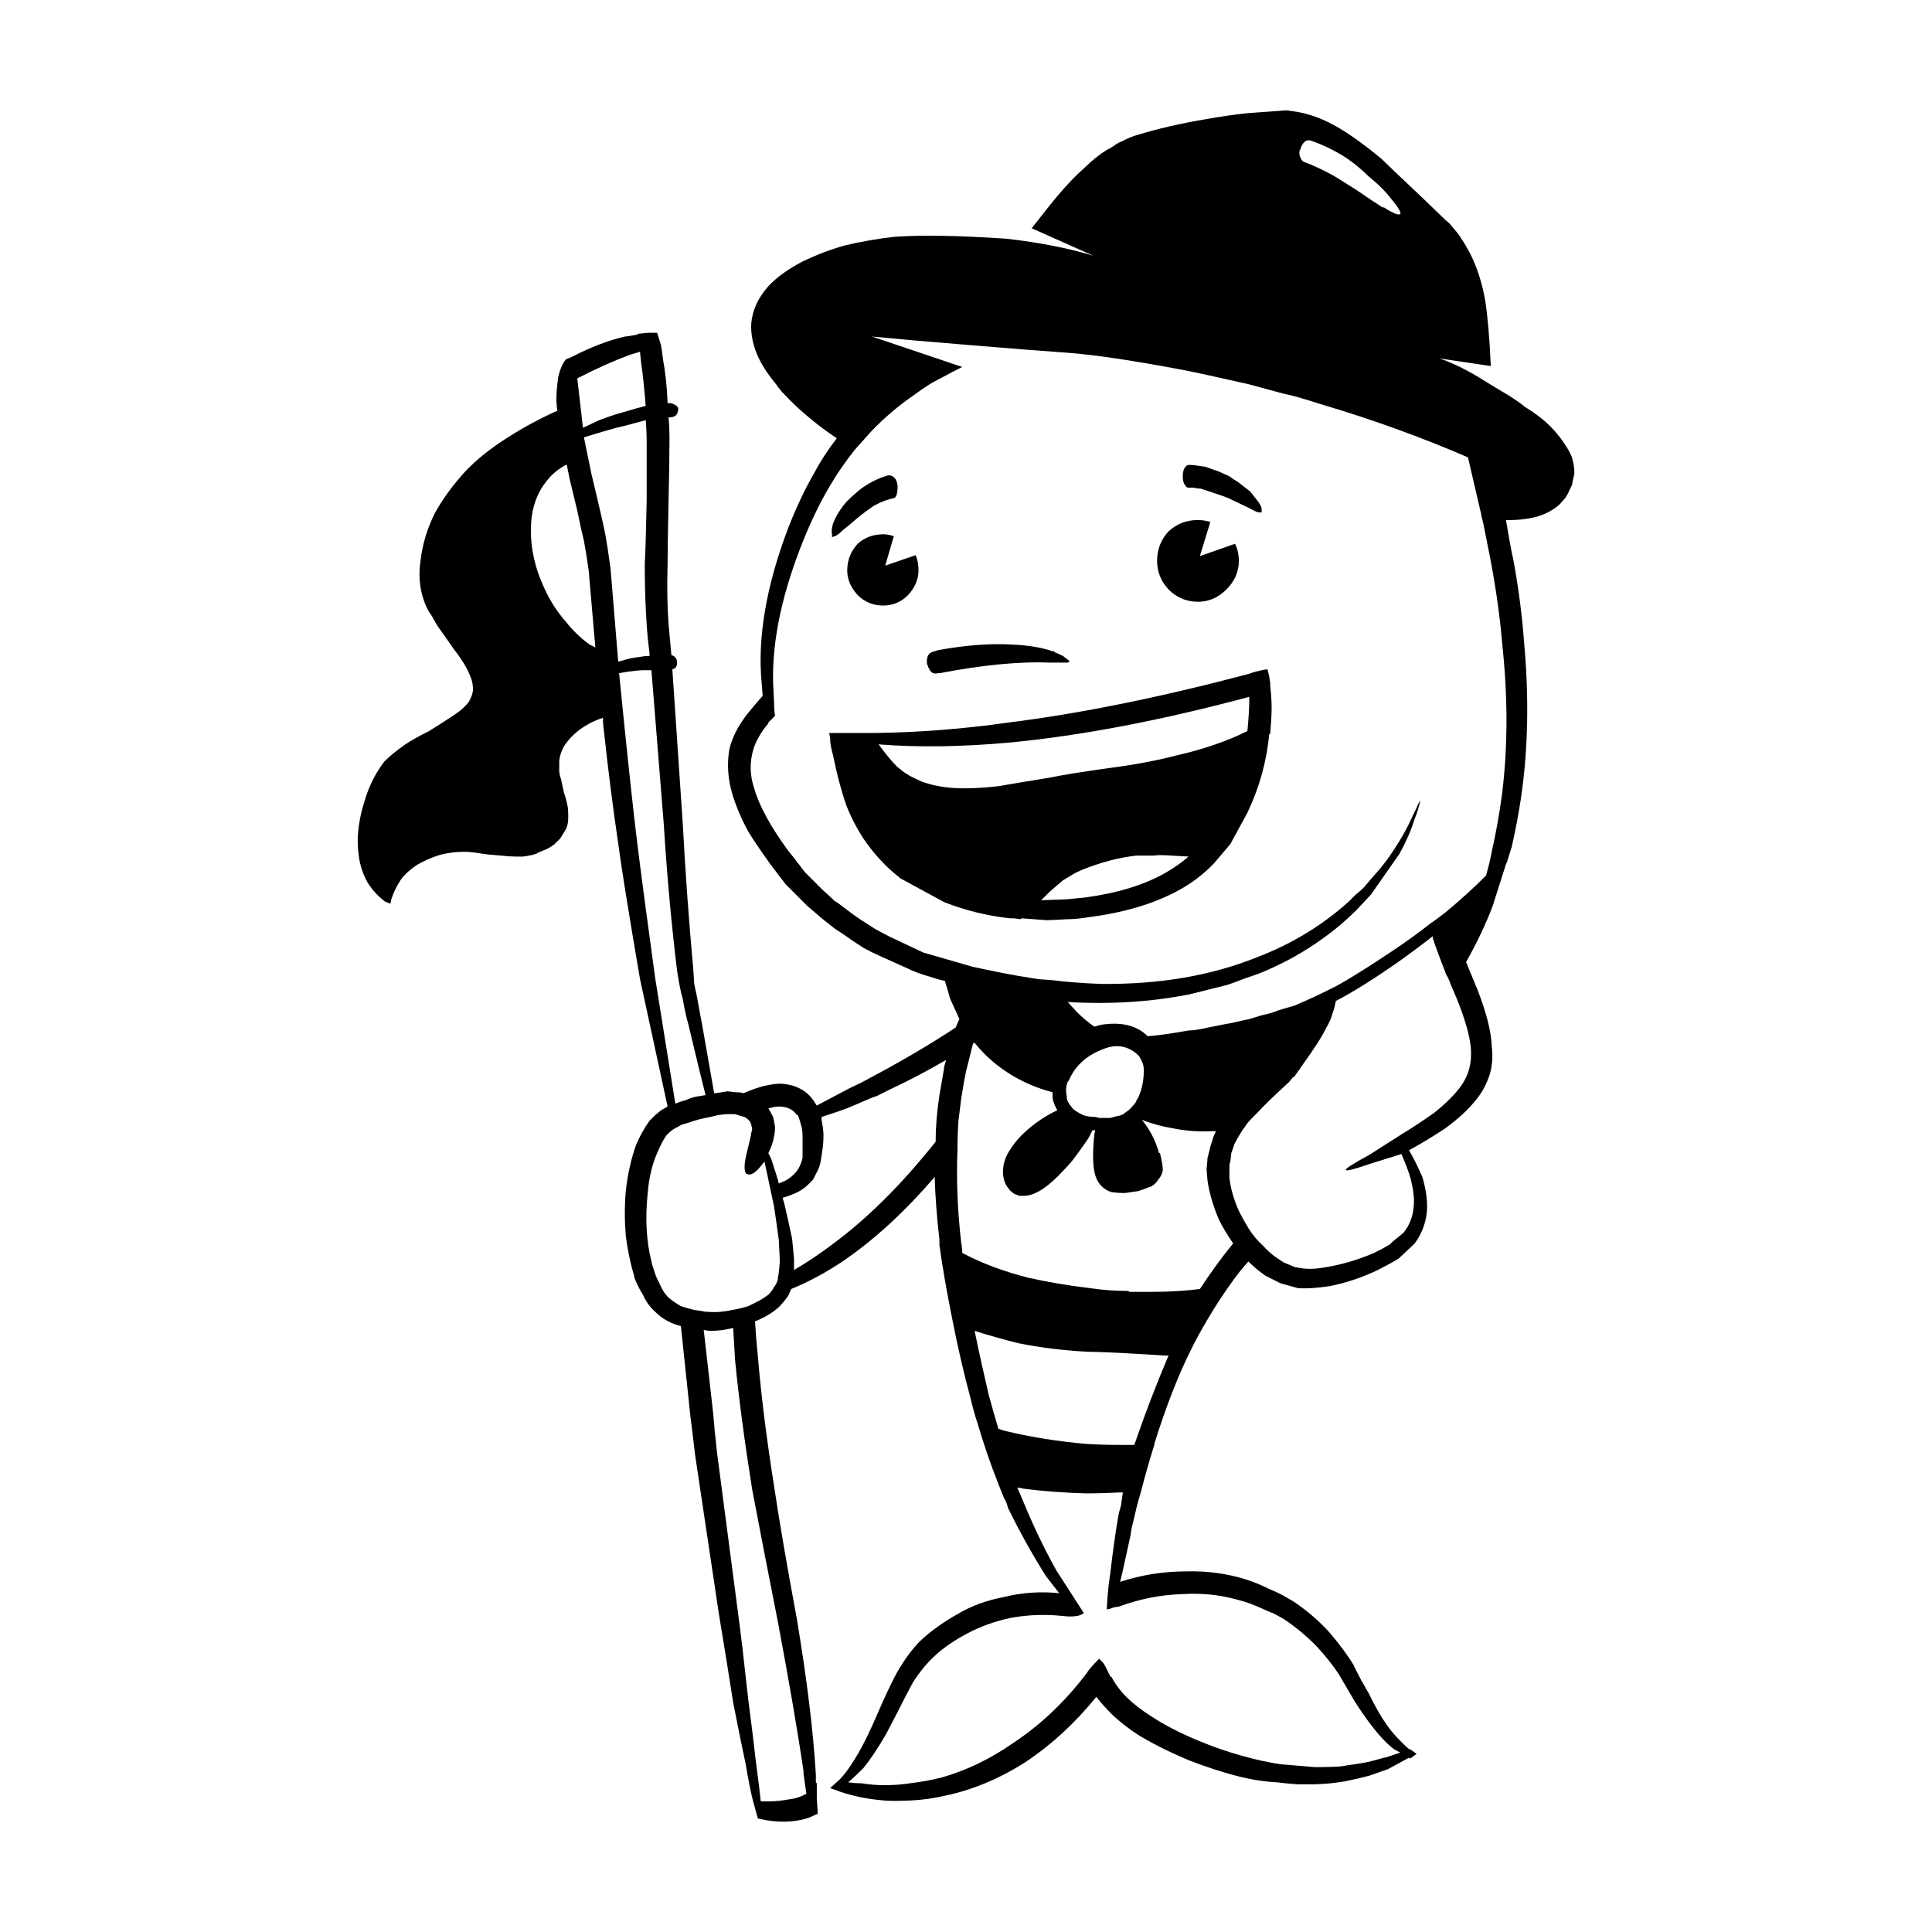<?xml version="1.0" encoding="UTF-8"?>
<!-- Uploaded to: ICON Repo, www.svgrepo.com, Generator: ICON Repo Mixer Tools -->
<svg fill="#000000" width="800px" height="800px" version="1.1" viewBox="144 144 512 512" xmlns="http://www.w3.org/2000/svg">
 <path d="m488.43 183.82c-0.168 0.84-0.082 1.512 0.254 2.016 0.168 0.504 0.418 0.84 0.754 1.008 2.688 1.008 5.371 2.266 8.062 3.777 0.84 0.5 2.856 1.762 6.043 3.777 3.191 2.184 5.457 3.691 6.801 4.535 0.336 0 0.59 0.082 0.754 0.25 0.504 0.336 0.926 0.59 1.258 0.754 1.512 0.84 2.434 1.094 2.773 0.758 0.168-0.504-0.59-1.766-2.269-3.777-1.512-2.016-3.609-4.117-6.297-6.297-1.68-1.68-3.609-3.277-5.793-4.789-3.191-2.016-6.297-3.527-9.32-4.535-0.336-0.168-0.754-0.168-1.258 0-0.672 0.336-1.176 1.008-1.512 2.016v0.25c-0.168 0.004-0.25 0.09-0.25 0.258zm-13.855-9.828 10.328-0.754 1.766 0.25c4.031 0.504 8.145 2.016 12.344 4.535 3.356 2.016 7.051 4.703 11.082 8.062 1.176 1.176 4.617 4.449 10.328 9.824l6.801 6.547c0.672 0.504 1.176 1.008 1.512 1.512 1.344 1.512 2.184 2.602 2.519 3.273 2.184 3.191 3.863 6.801 5.039 10.832 0.504 1.68 0.926 3.445 1.258 5.293 0.672 4.195 1.176 9.988 1.512 17.379v0.254l-13.605-2.016c3.023 1.008 6.383 2.606 10.078 4.789 3.527 2.184 6.297 3.863 8.312 5.039 1.848 1.176 3.277 2.184 4.281 3.023 2.184 1.344 4.031 2.688 5.543 4.031 2.016 1.848 3.609 3.695 4.789 5.543 0.84 1.176 1.512 2.352 2.016 3.527 0.504 1.512 0.754 3.019 0.754 4.535l-0.504 2.266c0 0.504-0.25 1.176-0.754 2.016-0.168 0.5-0.504 1.172-1.008 2.016l-1.512 1.766c-1.68 1.512-3.609 2.602-5.793 3.273-2.352 0.672-4.871 1.008-7.559 1.008h-1.008c0.336 2.016 0.672 3.949 1.008 5.797 0.336 1.848 0.672 3.523 1.008 5.039 1.344 7.387 2.269 14.527 2.773 21.41 1.344 14.609 1.09 28.297-0.754 41.059-0.676 4.535-1.512 8.984-2.519 13.352l-1.258 4.031-0.254 0.504-3.523 11.086c-1.848 4.871-4.199 9.824-7.055 14.859l3.023 7.305c2.352 6.047 3.609 11 3.777 14.863 0.336 2.688 0.168 5.207-0.504 7.559-0.84 2.519-1.93 4.617-3.273 6.297-2.016 2.688-4.871 5.371-8.562 8.059-3.023 2.016-6.215 3.949-9.574 5.797 1.176 2.016 2.352 4.367 3.527 7.055 0.84 2.856 1.258 5.457 1.258 7.809 0 3.527-1.094 6.801-3.273 9.824l-4.281 4.031c-1.68 1.008-3.527 2.016-5.543 3.023-4.199 2.016-8.48 3.441-12.848 4.281-3.359 0.504-6.129 0.672-8.312 0.504l-4.535-1.258-4.031-2.016c-1.68-1.172-3.191-2.434-4.535-3.777-1.68 1.848-3.273 3.863-4.789 6.047-3.359 4.699-6.547 9.91-9.57 15.617-0.168 0.336-0.336 0.672-0.504 1.008 0 0.168-0.082 0.336-0.25 0.504-3.527 7.055-6.801 15.453-9.824 25.191v0.254c-1.176 3.691-2.352 7.809-3.523 12.344-0.336 1.176-0.676 2.352-1.008 3.527-0.336 1.344-0.672 2.769-1.008 4.281-0.336 1.172-0.59 2.434-0.754 3.777-0.672 3.019-1.426 6.465-2.266 10.328l-0.504 2.016c5.711-1.848 11.504-2.769 17.379-2.769 5.375-0.168 10.582 0.504 15.617 2.016 2.184 0.672 4.449 1.598 6.801 2.769 0.84 0.336 1.93 0.84 3.273 1.512l3.023 1.766c3.695 2.519 6.887 5.289 9.57 8.312 2.688 3.191 4.789 6.043 6.297 8.562 0 0.168 0.672 1.512 2.016 4.031l2.016 3.523c2.184 4.535 4.363 8.062 6.547 10.582 1.344 1.512 2.688 2.856 4.031 4.031h0.254l1.766 1.258-1.766 1.258-0.254-0.254-5.539 3.023c-2.856 1.008-4.535 1.598-5.039 1.766l-3.023 0.754c-1.512 0.336-2.688 0.59-3.527 0.754-1.008 0.168-2.266 0.336-3.777 0.504-1.848 0.168-3.273 0.25-4.281 0.25h-4.535c-2.184-0.168-3.863-0.336-5.039-0.5-3.523-0.168-7.219-0.758-11.082-1.766-3.863-1.008-7.977-2.352-12.344-4.031-5.207-2.184-9.742-4.449-13.605-6.801-2.348-1.512-4.617-3.277-6.801-5.293-1.68-1.676-3.106-3.273-4.281-4.785-5.543 6.887-11.84 12.68-18.895 17.379-6.887 4.367-13.938 7.305-21.16 8.816-2.856 0.672-5.793 1.094-8.816 1.258-3.359 0.168-5.879 0.168-7.559 0-4.031-0.336-7.809-1.094-11.336-2.266l-2.769-1.008 2.519-2.269c1.176-1.172 2.434-2.856 3.777-5.039 1.512-2.348 3.106-5.371 4.785-9.066l2.773-6.297c1.512-3.359 2.769-5.961 3.777-7.809 2.016-3.527 4.113-6.383 6.297-8.566 2.688-2.519 5.961-4.871 9.824-7.055 3.695-2.184 7.809-3.695 12.344-4.535 4.699-1.176 9.57-1.512 14.609-1.008l-3.523-4.535c-3.695-5.879-7.055-11.922-10.078-18.137-0.168-0.84-0.504-1.68-1.008-2.519-0.504-1.176-1.008-2.434-1.512-3.777-2.016-5.039-3.863-10.414-5.543-16.121-0.672-2.016-1.258-4.113-1.766-6.297-1.848-6.887-3.445-13.77-4.789-20.652-0.168-0.84-0.336-1.68-0.5-2.519-1.176-5.879-2.184-11.758-3.023-17.633v-1.512c-0.672-5.711-1.094-11.254-1.258-16.625-7.894 9.234-16.039 16.707-24.434 22.418-4.535 3.023-9.066 5.457-13.605 7.305l-0.754 1.766c-0.84 1.176-1.68 2.184-2.519 3.023-1.68 1.512-3.777 2.769-6.297 3.777 0.168 3.019 0.422 6.129 0.754 9.32 0.84 10.078 2.269 21.496 4.281 34.262 1.344 9.066 3.359 20.824 6.047 35.266 2.688 16.121 4.367 29.891 5.039 41.312v2.016l0.25 0.25v3.273 0.754l0.254 4.031-2.269 1.008c-1.344 0.504-2.941 0.84-4.789 1.008-2.016 0.168-4.113 0.082-6.297-0.25l-2.519-0.504-1.258-4.535c-0.5-1.848-1.176-5.207-2.016-10.078-0.84-3.863-1.93-9.238-3.273-16.121-1.008-6.547-2.269-14.359-3.777-23.426l-6.297-42.07c-0.504-4.367-0.926-7.809-1.258-10.328l-2.519-23.93c-2.688-0.672-4.953-1.93-6.801-3.777-1.344-1.176-2.434-2.688-3.273-4.535-0.84-1.344-1.598-2.856-2.269-4.535v-0.25c-1.008-3.359-1.762-6.969-2.266-10.832-0.336-4.031-0.336-7.977 0-11.84 0.504-4.535 1.426-8.648 2.769-12.344 1.008-2.352 2.184-4.449 3.527-6.297 0.672-0.672 1.176-1.176 1.512-1.512 0.84-0.672 1.344-1.094 1.512-1.258l1.762-1.008-7.305-33.754c-3.023-17.633-4.953-29.641-5.793-36.023-1.344-9.066-2.606-18.977-3.777-29.723-0.168-1.176-0.254-2.352-0.254-3.523-1.512 0.5-2.856 1.09-4.031 1.762-2.688 1.512-4.789 3.445-6.297 5.797-0.672 1.172-1.094 2.434-1.258 3.777v2.016 0.754c0 0.504 0.168 1.258 0.504 2.269 0.168 0.84 0.418 2.016 0.754 3.523 0.336 0.84 0.672 2.102 1.008 3.777 0.168 1.68 0.168 3.106 0 4.281l-0.25 1.008-0.504 1.008-1.258 2.016-1.512 1.512c-0.672 0.504-1.176 0.84-1.512 1.008l-1.008 0.504-0.754 0.254c-0.84 0.336-1.344 0.59-1.512 0.754-1.008 0.336-2.184 0.59-3.523 0.754h-2.016c-1.176 0-2.434-0.082-3.777-0.25-2.348-0.168-4.031-0.336-5.039-0.504-2.016-0.336-3.523-0.504-4.535-0.504-1.344 0-2.602 0.082-3.777 0.25-1.344 0.168-2.519 0.422-3.523 0.758-2.016 0.672-3.863 1.512-5.543 2.519-1.512 1.008-2.773 2.098-3.777 3.273-1.344 1.848-2.352 3.863-3.023 6.043v0.254l-0.25 0.754-0.254-0.25c-0.504-0.168-0.922-0.336-1.258-0.504l-0.25-0.254c-1.344-1.008-2.602-2.348-3.777-4.031-2.184-3.359-3.191-7.641-3.023-12.848 0.168-3.023 0.754-6.129 1.766-9.32 1.176-4.031 2.938-7.559 5.289-10.582 0.84-0.84 1.68-1.598 2.519-2.269s1.848-1.426 3.023-2.266c1.512-1.008 3.609-2.184 6.297-3.527 2.688-1.676 4.789-3.023 6.297-4.031 1.848-1.176 3.273-2.434 4.281-3.777 0.168-0.336 0.336-0.672 0.504-1.008 0.5-1.176 0.672-2.184 0.5-3.023 0-0.84-0.336-2.016-1.008-3.523-0.672-1.512-1.68-3.191-3.023-5.039-0.672-0.84-1.344-1.766-2.016-2.773-1.512-2.184-2.519-3.609-3.023-4.281-0.672-1.008-1.258-2.016-1.766-3.023-0.504-0.672-0.922-1.344-1.258-2.016-1.848-3.863-2.434-8.062-1.766-12.594 0.504-4.367 1.766-8.566 3.777-12.594 2.016-3.695 4.703-7.391 8.062-11.086 3.023-3.191 6.801-6.215 11.336-9.066 4.199-2.688 8.566-5.039 13.098-7.055-0.336-2.016-0.336-4.367 0-7.055l0.25-2.016c0.504-2.016 1.176-3.527 2.016-4.535l1.762-0.754c4.871-2.519 9.488-4.281 13.855-5.293 0.336 0 1.43-0.168 3.277-0.504l0.25-0.25 2.769-0.25h2.269l1.008 3.273c0.168 0.84 0.336 2.016 0.5 3.523 0.672 3.527 1.094 7.473 1.258 11.84h0.504c0.504 0 1.008 0.168 1.512 0.504 0.672 0.336 0.922 0.84 0.754 1.512-0.168 1.176-0.926 1.766-2.269 1.766h-0.25c0.168 1.68 0.25 3.609 0.25 5.793 0 4.199-0.082 9.656-0.25 16.375-0.168 8.398-0.254 14.023-0.254 16.879-0.168 6.047-0.082 11.254 0.254 15.617l0.754 8.312c1.008 0.336 1.512 1.008 1.512 2.016 0 1.008-0.418 1.598-1.258 1.766l2.773 41.059c0.672 12.766 1.594 25.527 2.769 38.289l0.254 4.031c0.168 0.84 0.418 2.016 0.754 3.523 0.504 2.856 0.922 5.121 1.258 6.801l3.273 18.641h0.25c0.168 0 1.258-0.168 3.277-0.504l2.266 0.25c0.84 0 1.512 0.082 2.016 0.254 3.359-1.512 6.469-2.352 9.32-2.519 2.016 0 3.863 0.418 5.543 1.258 1.68 0.84 3.023 2.098 4.031 3.777l0.504 0.754 8.566-4.535c2.184-1.008 3.863-1.848 5.039-2.519 8.562-4.535 16.289-9.07 23.176-13.605l1.008-2.269-2.519-5.539c-0.336-1.344-0.754-2.773-1.258-4.281v-0.254l-2.016-0.5c-1.68-0.504-3.023-0.926-4.031-1.258-1.512-0.504-2.773-1.008-3.777-1.512l-7.809-3.523c-1.176-0.504-2.519-1.176-4.031-2.016-2.352-1.512-3.609-2.348-3.777-2.519-1.68-1.172-2.941-2.016-3.777-2.519-2.352-1.848-3.609-2.856-3.777-3.019l-3.527-3.023c-0.336-0.336-1.512-1.512-3.523-3.527l-2.269-2.266-4.031-5.293c-2.519-3.523-4.453-6.383-5.797-8.562-1.848-3.359-3.273-6.719-4.281-10.078-1.176-4.031-1.43-7.977-0.758-11.84 0.84-3.527 2.773-7.055 5.797-10.582 0.672-0.84 1.676-2.016 3.019-3.527l-0.25-3.273c-1.176-12.09 1.176-25.863 7.055-41.312 2.184-5.543 4.449-10.328 6.801-14.359 1.68-3.191 3.695-6.297 6.047-9.32-2.519-1.68-4.789-3.359-6.801-5.039-2.688-2.184-5.039-4.367-7.055-6.547-0.84-0.84-1.598-1.766-2.269-2.773-1.848-2.184-3.359-4.449-4.535-6.801-1.512-3.191-2.184-6.297-2.016-9.32 0.336-3.527 1.844-6.801 4.535-9.824 2.184-2.352 5.207-4.535 9.066-6.547 3.863-1.848 7.641-3.277 11.336-4.281 4.199-1.008 8.566-1.766 13.098-2.269 7.055-0.504 16.879-0.336 29.473 0.504 8.898 1.008 16.625 2.519 23.176 4.535l-16.375-7.305 4.785-6.047c3.359-4.199 6.383-7.473 9.07-9.824 2.016-2.016 4.113-3.691 6.297-5.039 0.168 0 0.754-0.336 1.762-1.008 0.672-0.504 1.258-0.84 1.766-1.008 2.016-1.008 3.445-1.594 4.281-1.766 5.371-1.676 11.586-3.106 18.641-4.281 3.699-0.664 7.227-1.168 10.582-1.508zm-47.859 63.48c-7.055-0.504-15.617-1.176-25.691-2.016-10.414-0.84-19.062-1.598-25.949-2.269l23.93 8.062c-2.016 1.008-3.945 2.016-5.793 3.023-1.008 0.504-1.93 1.008-2.769 1.512-1.344 0.84-2.688 1.766-4.031 2.773-4.195 2.856-8.059 6.129-11.586 9.824l-4.281 4.789c-2.519 3.191-4.617 6.215-6.297 9.066-2.352 3.863-4.617 8.398-6.801 13.605-6.043 14.609-8.898 27.711-8.562 39.297l0.25 5.039c0 1.176 0.082 2.352 0.254 3.527l-1.766 1.766v0.25c-1.176 1.344-2.102 2.688-2.773 4.031-0.672 1.176-1.176 2.519-1.512 4.031-0.672 3.023-0.504 6.043 0.504 9.066 1.344 4.703 4.367 10.242 9.066 16.629l2.016 2.519c0.168 0.336 0.422 0.672 0.758 1.008l1.512 2.016 4.789 4.789c1.512 1.344 2.602 2.352 3.273 3.023 0.168 0 1.344 0.84 3.523 2.519 0.84 0.672 2.016 1.512 3.527 2.519 0.84 0.504 2.016 1.258 3.527 2.266 1.512 0.84 2.769 1.512 3.777 2.016l9.066 4.281 13.098 3.777c1.512 0.336 3.945 0.84 7.305 1.512s6.719 1.258 10.078 1.766l3.527 0.25c4.031 0.504 8.395 0.84 13.098 1.008 15.449 0.168 29.219-2.184 41.312-7.055 9.238-3.523 17.383-8.48 24.434-14.859 0.504-0.504 1.094-1.094 1.766-1.766 0.672-0.504 1.426-1.176 2.269-2.016 1.676-2.016 2.688-3.191 3.019-3.527 1.68-1.848 3.277-3.945 4.789-6.297 2.016-3.023 3.609-5.879 4.789-8.562 0.672-1.344 1.258-2.606 1.762-3.777l0.504-0.758-0.25 1.008c-0.504 1.848-0.926 3.106-1.258 3.777-0.84 2.856-2.184 5.961-4.031 9.32l-7.559 10.832-3.777 4.031c-2.688 2.688-5.539 5.125-8.562 7.305-5.039 3.695-10.582 6.801-16.629 9.32-0.84 0.336-2.266 0.84-4.281 1.512-2.184 0.84-3.777 1.426-4.789 1.766l-10.078 2.519c-7.723 1.512-15.617 2.269-23.68 2.269-3.191 0-6.043-0.086-8.562-0.254l2.266 2.519c1.512 1.512 3.106 2.856 4.789 4.031 0.504-0.168 1.094-0.336 1.766-0.504 5.371-0.84 9.488 0.168 12.344 3.023 2.519-0.168 6.129-0.672 10.832-1.512 1.172 0 2.856-0.25 5.039-0.754l5.039-1.008c0.336 0 1.93-0.336 4.785-1.008l1.258-0.254 3.273-1.008c1.68-0.336 3.106-0.754 4.281-1.258 1.008-0.336 2.434-0.754 4.281-1.258 3.191-1.344 6.129-2.688 8.816-4.031l2.519-1.258c3.359-1.848 8.312-4.953 14.863-9.32 3.523-2.352 6.883-4.789 10.078-7.305 0.336-0.168 1.594-1.094 3.777-2.769 3.863-3.191 7.473-6.469 10.832-9.824 0.672-2.352 1.176-4.449 1.512-6.297 1.176-5.207 2.098-10.414 2.773-15.617 1.512-12.43 1.512-25.609 0-39.551-0.676-8.23-2.016-17.211-4.031-26.953-0.336-1.68-0.672-3.359-1.008-5.039-0.168-0.672-0.336-1.344-0.504-2.016 0-0.336-0.082-0.754-0.254-1.258l-3.273-14.105c-12.43-5.375-25.441-10.078-39.047-14.105-4.699-1.512-7.977-2.434-9.824-2.773l-9.32-2.519c-8.898-2.016-14.695-3.273-17.383-3.777-13.438-2.543-23.68-4.051-30.734-4.559zm-44.84 35.27c0 2.016-0.336 3.106-1.008 3.273-1.68 0.336-3.445 1.008-5.293 2.016-1.008 0.672-2.266 1.598-3.777 2.773-2.352 2.016-3.863 3.273-4.535 3.777-0.84 0.84-1.512 1.344-2.016 1.512l-0.754 0.254v-0.758c-0.168-0.672-0.086-1.594 0.25-2.769 0.672-1.848 1.848-3.777 3.527-5.793 1.512-1.512 2.938-2.773 4.281-3.777 2.184-1.512 4.449-2.602 6.801-3.273h0.254c0.5 0 0.922 0.168 1.258 0.5 0.508 0.332 0.844 1.09 1.012 2.266zm-10.582 15.363c1.848-1.676 4.117-2.519 6.801-2.519 0.84 0 1.766 0.168 2.773 0.504l-2.269 7.809 8.062-2.773c0.504 1.176 0.754 2.519 0.754 4.031 0 2.348-0.926 4.535-2.769 6.547-1.848 1.848-4.031 2.769-6.551 2.769-2.688 0-4.953-0.922-6.801-2.769-1.848-2.016-2.769-4.199-2.769-6.547 0-2.684 0.922-5.031 2.769-7.051zm21.164 28.215c7.391-1.344 13.938-1.848 19.648-1.512 4.199 0.168 7.809 0.754 10.832 1.766h0.254c0.168 0 0.25 0.082 0.25 0.25 0.84 0.336 1.598 0.672 2.269 1.008l1.258 1.008c0.168 0 0.25 0.082 0.25 0.254l0.254 0.25c-0.168 0.168-0.422 0.25-0.758 0.25h-4.281c-8.062-0.336-17.805 0.59-29.223 2.773h-0.504c-0.5 0.168-1.008 0.168-1.512 0-0.504-0.336-0.84-0.754-1.008-1.258-0.168-0.168-0.25-0.336-0.25-0.504s-0.082-0.336-0.25-0.504c-0.168-1.176 0-2.098 0.5-2.769 0.336-0.336 0.84-0.59 1.512-0.754 0.168-0.004 0.418-0.09 0.758-0.258zm65.746-48.617c0.168-0.336 0.504-0.504 1.008-0.504 0.672 0 2.098 0.168 4.281 0.504 0.84 0.336 2.016 0.754 3.523 1.258l2.773 1.258c0.168 0.168 0.922 0.672 2.266 1.512l3.277 2.519 1.762 2.269c0.84 1.008 1.258 1.848 1.258 2.519v0.754h-0.754c-0.336 0-1.094-0.336-2.266-1.008l-5.797-2.773c-0.84-0.336-1.512-0.59-2.016-0.754l-5.289-1.766c-0.672 0-1.258-0.082-1.766-0.25h-1.512c-0.336 0-0.59-0.168-0.758-0.504-0.5-0.504-0.754-1.344-0.754-2.519 0.004-1.172 0.258-2.012 0.762-2.516zm3.273 14.105c1.008 0 2.098 0.168 3.273 0.504l-2.773 9.07 9.32-3.277c0.672 1.344 1.008 2.856 1.008 4.535 0 2.856-1.094 5.371-3.273 7.559-2.184 2.184-4.703 3.273-7.559 3.273-3.023 0-5.625-1.094-7.809-3.273-2.016-2.184-3.023-4.703-3.023-7.559 0-3.023 1.008-5.625 3.023-7.809 2.188-2.016 4.789-3.023 7.812-3.023zm14.863 40.305c1.176-0.336 2.352-0.59 3.527-0.754 0.336 1.008 0.59 2.269 0.754 3.777v0.504l0.25 2.769c0.168 2.016 0.168 4.199 0 6.551l-0.25 3.523h-0.25c-0.676 7.223-2.606 14.191-5.797 20.91l-4.535 8.312-4.281 5.039c-2.856 3.023-6.215 5.543-10.078 7.559-6.383 3.359-14.188 5.625-23.426 6.801-2.016 0.336-3.863 0.5-5.543 0.5-2.856 0.168-4.617 0.254-5.289 0.254l-6.801-0.504v0.25l-2.016-0.25h-1.008c-6.043-0.672-11.836-2.098-17.379-4.281l-11.59-6.297-1.512-1.258c-3.023-2.519-5.793-5.625-8.312-9.32-1.848-2.856-3.359-5.793-4.535-8.816-1.344-3.863-2.519-8.312-3.527-13.352-0.504-1.676-0.754-3.191-0.754-4.535l-0.254-1.258h12.594c11.59-0.168 23.258-1.094 35.016-2.769 18.809-2.352 39.969-6.633 63.48-12.848zm-162.73-84.891-2.519 0.754c-4.535 1.676-9.238 3.777-14.109 6.297l1.512 13.098 4.281-2.016c1.344-0.5 2.769-1.008 4.281-1.512 1.176-0.336 2.352-0.672 3.527-1.008 1.008-0.336 2.519-0.754 4.535-1.258-0.336-4.367-0.754-8.312-1.258-11.836zm1.512 18.137-3.777 1.008c-1.176 0.336-2.519 0.672-4.031 1.008-1.176 0.336-2.352 0.672-3.527 1.008l-5.039 1.512 2.016 9.824c2.184 9.07 3.445 14.609 3.777 16.629 0.336 1.848 0.758 4.617 1.258 8.312l2.016 24.434v0.25l1.008-0.25c1.512-0.504 3.106-0.84 4.789-1.008 0.84-0.168 1.676-0.25 2.519-0.25v-0.758c-0.336-2.519-0.59-5.039-0.754-7.559-0.336-4.699-0.504-10.078-0.504-16.121 0.168-2.856 0.336-8.48 0.504-16.879v-14.863c0-2.348-0.086-4.449-0.254-6.297zm-20.91 11.84h-0.25c-2.184 1.176-3.949 2.688-5.293 4.535-2.016 2.519-3.273 5.625-3.777 9.32-0.336 3.023-0.25 6.047 0.254 9.07 0.5 2.856 1.258 5.457 2.266 7.809 1.68 4.199 3.863 7.809 6.551 10.832 1.844 2.352 3.945 4.367 6.297 6.047l1.512 0.754-1.766-20.402c-0.504-3.527-0.922-6.129-1.258-7.809-0.504-2.016-1.094-4.699-1.766-8.062-1.176-4.867-1.848-7.641-2.016-8.312zm13.855 55.168 1.008 10.078c1.512 14.945 2.769 26.535 3.777 34.762 1.172 9.406 2.769 21.41 4.785 36.023l5.293 33v0.25c0.84-0.336 1.844-0.672 3.019-1.008 1.008-0.5 2.184-0.84 3.527-1.008l1.512-0.254c-0.5-2.016-1.09-4.367-1.762-7.055l-2.773-11.586c-0.504-1.68-1.008-3.945-1.512-6.801-0.504-1.68-1.008-4.199-1.512-7.559-1.512-12.43-2.688-25.359-3.523-38.793l-3.273-40.805h-2.519c-2.184 0.168-4.117 0.418-5.797 0.754zm12.598 122.43c-0.84 1.176-1.68 2.773-2.519 4.789-1.344 3.023-2.184 6.633-2.519 10.832-0.672 6.547-0.336 12.512 1.008 17.883 0.168 0.84 0.418 1.68 0.754 2.519 0.336 1.176 0.754 2.184 1.258 3.023 0.672 1.68 1.512 3.023 2.519 4.031 1.008 0.84 2.098 1.594 3.273 2.266 1.008 0.336 2.184 0.672 3.527 1.008l1.762 0.25c0.672 0.168 1.344 0.254 2.016 0.254 2.016 0.168 4.113 0 6.297-0.504 1.172-0.168 2.602-0.504 4.281-1.008l3.023-1.512c0.84-0.504 1.598-1.008 2.269-1.512 0.672-0.672 1.176-1.344 1.512-2.016 0.504-0.672 0.84-1.344 1.008-2.016v-0.504c0.168-0.504 0.336-1.766 0.504-3.777v-1.258l-0.254-5.039c-0.504-3.695-0.922-6.633-1.258-8.816l-2.519-11.84-0.25 0.254c-1.848 2.519-3.273 3.523-4.281 3.023h-0.25c-0.676-0.672-0.676-2.434 0-5.293 0.84-3.359 1.258-5.207 1.258-5.543 0.168-0.672 0.25-1.09 0.25-1.258-0.168-0.5-0.25-0.84-0.25-1.008-0.168-0.504-0.336-0.84-0.504-1.008s-0.336-0.336-0.504-0.504l-0.754-0.5-1.766-0.504c-0.336-0.168-0.672-0.254-1.008-0.254h-1.512c-0.672 0-1.598 0.086-2.769 0.254l-2.016 0.504c-2.016 0.336-3.945 0.84-5.793 1.512-0.504 0.168-1.094 0.336-1.766 0.504l-2.266 1.258c-0.504 0.332-1.094 0.836-1.762 1.508zm27.707 6.297c1.176 3.527 1.848 5.711 2.016 6.551l1.766-0.758c1.176-0.672 2.098-1.426 2.769-2.266 0.84-1.008 1.43-2.269 1.766-3.777v-5.793c0-1.176-0.168-2.269-0.504-3.277-0.168-0.672-0.418-1.426-0.754-2.266h-0.25c-1.008-1.512-2.602-2.269-4.789-2.269-0.672 0-1.594 0.168-2.769 0.504 0.336 0.504 0.754 1.258 1.258 2.269 0.168 0.672 0.336 1.512 0.504 2.519 0 1.172-0.086 2.016-0.254 2.519-0.168 1.344-0.672 2.856-1.512 4.535zm9.824 6.801c-1.176 1.176-2.688 2.098-4.535 2.769-0.336 0.168-1.09 0.422-2.266 0.758l0.504 1.762c0.672 2.856 1.344 5.879 2.016 9.07l0.504 5.289v3.023c3.191-1.848 6.465-4.031 9.824-6.547 9.406-6.887 18.641-16.039 27.711-27.457 0-3.863 0.336-7.977 1.008-12.344 0.84-4.699 1.258-7.219 1.258-7.559l0.504-1.762c-4.871 2.856-9.992 5.539-15.367 8.059-1.008 0.504-2.016 1.008-3.023 1.512-0.672 0.168-2.519 0.922-5.539 2.266-1.512 0.672-3.023 1.258-4.535 1.766l-4.535 1.512v0.754c0.336 1.676 0.504 3.023 0.504 4.031 0 1.344-0.082 2.602-0.25 3.777l-0.504 3.273c-0.168 1.008-0.59 2.102-1.258 3.277l-0.754 1.512zm-25.945 38.793c-0.5 0-1.09-0.086-1.762-0.254l2.519 22.168c0.168 2.352 0.5 5.797 1.008 10.328l5.543 42.32c0.672 4.871 1.594 12.68 2.769 23.426 0.672 5.039 1.344 10.496 2.016 16.375 0.672 5.039 1.09 8.48 1.258 10.328h2.016c1.848 0 3.609-0.168 5.289-0.504 1.68-0.168 3.273-0.672 4.789-1.512l-0.754-5.289v-0.754c-1.512-10.242-3.777-23.426-6.801-39.551-2.856-14.441-5.121-26.113-6.801-35.016-2.016-12.594-3.527-24.016-4.535-34.258-0.168-2.856-0.336-5.711-0.504-8.566l-2.519 0.504c-1.18 0.168-2.356 0.254-3.531 0.254zm165.25-85.145c-0.168 0.336-0.422 1.094-0.754 2.269-0.504 1.176-0.926 2.016-1.258 2.519-1.008 2.184-3.277 5.711-6.801 10.582-0.168 0.336-0.336 0.59-0.504 0.754l-1.258 1.766h-0.25l-1.008 1.258c-4.031 3.695-6.887 6.465-8.566 8.312l-1.258 1.258c-1.008 1.008-1.676 1.848-2.016 2.519-0.336 0.336-0.59 0.672-0.754 1.008-0.84 1.344-1.512 2.519-2.016 3.523 0 0.168-0.254 0.926-0.754 2.269 0 0.168-0.086 0.922-0.254 2.266-0.168 0.168-0.25 0.84-0.25 2.016v2.266c0.336 2.856 1.176 5.793 2.519 8.816 0.672 1.344 1.512 2.856 2.519 4.535 1.176 1.848 2.434 3.359 3.777 4.535 1.344 1.512 2.688 2.688 4.031 3.523l1.512 1.008 3.019 1.258 1.512 0.25c1.848 0.336 4.113 0.254 6.801-0.25 4.031-0.672 8.059-1.848 12.09-3.527 1.512-0.672 3.106-1.512 4.785-2.519l0.758-0.754 2.769-2.269c1.68-2.016 2.602-4.449 2.769-7.305 0.168-1.68-0.082-3.945-0.754-6.801-0.504-1.848-1.344-4.117-2.519-6.801l-8.062 2.519c-8.734 3.023-8.898 2.269-0.5-2.266l8.312-5.293c3.023-1.848 5.961-3.777 8.816-5.793 3.191-2.519 5.625-4.953 7.305-7.305 2.016-2.856 2.856-6.211 2.519-10.078-0.336-3.359-1.594-7.723-3.777-13.098l-1.512-3.527c-0.336-1.008-0.754-1.93-1.258-2.769-1.512-3.863-2.688-7.055-3.527-9.574v-0.5c-0.336 0.168-0.672 0.418-1.008 0.754-2.856 2.184-5.457 4.113-7.809 5.793-6.715 4.699-12.344 8.23-16.875 10.582zm-31.238 32.246h-1.258c-3.359 0.168-6.719-0.086-10.078-0.758-3.023-0.5-5.793-1.258-8.312-2.266 2.184 2.688 3.695 5.625 4.535 8.816h0.254c0.5 2.016 0.754 3.523 0.754 4.535-0.168 1.008-0.59 1.848-1.258 2.519-0.336 0.672-0.926 1.258-1.766 1.766-0.504 0.168-1.176 0.418-2.016 0.754-0.504 0.168-1.008 0.336-1.512 0.504l-1.762 0.25c-1.008 0.168-1.598 0.254-1.766 0.254-1.344 0-2.519-0.086-3.527-0.254-1.176-0.336-2.184-1.008-3.023-2.016-1.008-1.176-1.594-2.941-1.762-5.289-0.168-2.016-0.086-4.703 0.25-8.062l0.25-1.008h-0.754l-1.008 2.016c-1.344 2.016-2.856 4.117-4.535 6.297-1.344 1.512-2.519 2.773-3.523 3.777-1.848 1.848-3.527 3.191-5.039 4.031-1.512 0.84-2.856 1.258-4.031 1.258h-1.258c-0.336-0.168-0.754-0.336-1.258-0.504-0.336-0.168-0.754-0.504-1.258-1.008l-0.754-1.008c-0.84-1.344-1.176-2.941-1.008-4.789 0.168-1.676 0.754-3.273 1.762-4.785 1.512-2.519 3.863-4.953 7.055-7.305 1.844-1.344 3.691-2.434 5.539-3.273-0.672-1.176-1.09-2.269-1.258-3.273v-1.512c-3.863-1.008-7.473-2.519-10.832-4.535-3.863-2.352-7.137-5.207-9.824-8.566h-0.254l-0.25 0.504-1.766 7.055c-0.336 1.512-0.754 3.863-1.258 7.055l-0.754 6.043c-0.168 2.352-0.254 4.871-0.254 7.559-0.336 8.062 0 16.375 1.008 24.941 0.168 0.84 0.25 1.676 0.25 2.519 5.039 2.688 10.832 4.871 17.383 6.547 5.207 1.176 10.664 2.102 16.375 2.773 3.191 0.5 6.547 0.754 10.078 0.754 0.168 0 0.336 0.082 0.504 0.25h5.793c4.699 0 8.984-0.25 12.848-0.754 2.856-4.367 5.797-8.395 8.816-12.09-1.512-2.184-2.769-4.281-3.777-6.297-1.512-3.527-2.519-6.969-3.019-10.328l-0.254-3.019c0.168-1.68 0.254-2.688 0.254-3.023 0.5-1.848 0.754-2.856 0.754-3.023l0.504-1.512c0.168-0.672 0.336-1.176 0.5-1.512zm-10.832-99.504c7.391-1.68 13.77-3.863 19.145-6.551 0.336-3.359 0.504-6.383 0.504-9.066-23.176 6.215-44.25 10.242-63.227 12.09-12.934 1.176-24.602 1.344-35.016 0.504l0.754 1.008c1.512 2.016 2.856 3.609 4.031 4.789l1.512 1.258c0.168 0.168 0.672 0.504 1.512 1.008 0.5 0.336 1.676 0.922 3.523 1.762 2.688 1.008 5.711 1.598 9.07 1.766 3.191 0.168 6.969 0 11.336-0.504 2.856-0.5 7.387-1.258 13.602-2.266 3.191-0.672 8.395-1.512 15.617-2.519 6.555-0.844 12.434-1.934 17.637-3.277zm-27.203 31.488-2.519 1.512c-2.184 1.848-3.445 2.941-3.777 3.273l-2.016 2.016 6.801-0.25c1.512-0.168 3.191-0.336 5.039-0.504 8.566-1.176 15.617-3.359 21.16-6.547 2.352-1.344 4.367-2.773 6.047-4.281l-4.535-0.25c-2.184-0.168-3.777-0.168-4.785 0h-4.535c-4.535 0.5-9.32 1.762-14.359 3.777-1.176 0.496-2.016 0.918-2.519 1.254zm-0.754 60.961 1.008 1.258c0.672 0.504 1.512 1.008 2.519 1.512 1.008 0.336 2.098 0.504 3.273 0.504l1.008 0.25h1.008 2.016l1.766-0.504h0.25c0.84-0.168 1.512-0.504 2.016-1.008l0.754-0.504 0.504-0.504c0.504-0.504 1.008-1.094 1.512-1.766v-0.25c0.5-0.672 0.922-1.598 1.258-2.773 0.5-1.512 0.754-3.273 0.754-5.289 0-0.672-0.082-1.258-0.254-1.766-0.336-0.84-0.672-1.512-1.008-2.016l-0.504-0.504c-2.519-2.184-5.375-2.688-8.566-1.512-4.699 1.676-7.891 4.535-9.57 8.562l-0.25 0.254c-0.504 1.176-0.59 2.434-0.254 3.777v0.754c0.172 0.516 0.422 1.02 0.762 1.523zm-13.605 63.23c-4.031-1.008-7.894-2.102-11.586-3.273 1.172 5.711 2.434 11.418 3.777 17.129 0.84 3.023 1.676 5.961 2.519 8.816 0.5 0.168 1.008 0.336 1.512 0.504 6.887 1.676 14.188 2.856 21.918 3.523 2.856 0.168 5.793 0.254 8.816 0.254h2.016 1.766c2.688-7.894 5.711-15.785 9.066-23.68h-0.25-0.754c-5.207-0.336-9.492-0.59-12.848-0.754-3.695-0.168-6.215-0.254-7.559-0.254-6.387-0.336-12.52-1.09-18.395-2.266zm-2.016 72.797c-4.031 0.84-7.809 2.184-11.336 4.031-3.527 1.848-6.469 3.863-8.816 6.043-2.016 1.848-3.949 4.199-5.793 7.055-1.176 2.184-2.434 4.617-3.777 7.305l-3.277 6.297c-2.016 3.527-4.031 6.551-6.043 9.07-1.512 1.512-2.856 2.769-4.031 3.777 1.176 0.168 2.269 0.25 3.277 0.25h0.25c2.184 0.336 4.199 0.504 6.047 0.504 2.348 0 4.617-0.168 6.801-0.504 2.856-0.336 5.625-0.84 8.316-1.512 6.547-1.848 12.848-4.871 18.895-9.07 7.387-4.871 13.938-11.082 19.648-18.641l0.504-0.758c0.672-0.84 1.426-1.676 2.266-2.519l0.504-0.5 1.008 1.008 0.5 0.754 1.512 3.023h0.25c1.848 3.695 5.293 7.141 10.328 10.328 3.523 2.348 7.723 4.535 12.594 6.547 4.031 1.68 7.891 3.023 11.586 4.031 3.527 1.008 6.969 1.766 10.328 2.269l9.07 0.754c3.695 0 6.129-0.082 7.305-0.25 0.84-0.168 1.93-0.336 3.277-0.504l3.019-0.504c0.84-0.168 2.434-0.59 4.789-1.258h0.25l3.777-1.258h0.254c-0.504-0.336-1.094-0.672-1.766-1.008-0.672-0.504-1.426-1.176-2.269-2.016-2.348-2.348-5.039-5.879-8.059-10.578l-4.281-7.305c-1.68-2.519-3.695-5.039-6.047-7.559-2.688-2.688-5.543-5.039-8.562-7.055l-2.773-1.512c-0.168 0-1.176-0.418-3.023-1.258-2.184-1.008-4.281-1.762-6.297-2.266-4.699-1.344-9.656-1.848-14.859-1.512-5.543 0.168-11.086 1.258-16.629 3.277l-1.512 0.25c-0.672 0.336-1.258 0.504-1.766 0.504 0.168-2.856 0.336-4.953 0.504-6.297l0.504-3.777c0.672-5.711 1.344-10.496 2.016-14.359 0.168-1.008 0.422-2.016 0.754-3.023 0.168-1.176 0.336-2.352 0.504-3.523h-0.504-0.504c-3.019 0.168-5.961 0.25-8.816 0.25-5.879-0.168-11.418-0.59-16.625-1.258-0.504-0.168-1.008-0.25-1.512-0.25 0.5 1.172 1.008 2.348 1.512 3.523 2.688 6.551 5.625 12.68 8.816 18.387l7.305 11.336c-0.504 0.336-1.094 0.59-1.766 0.758h-0.254c-0.84 0.168-2.016 0.168-3.523 0-4.695-0.504-9.312-0.34-13.848 0.5z" fill-rule="evenodd"/>
</svg>